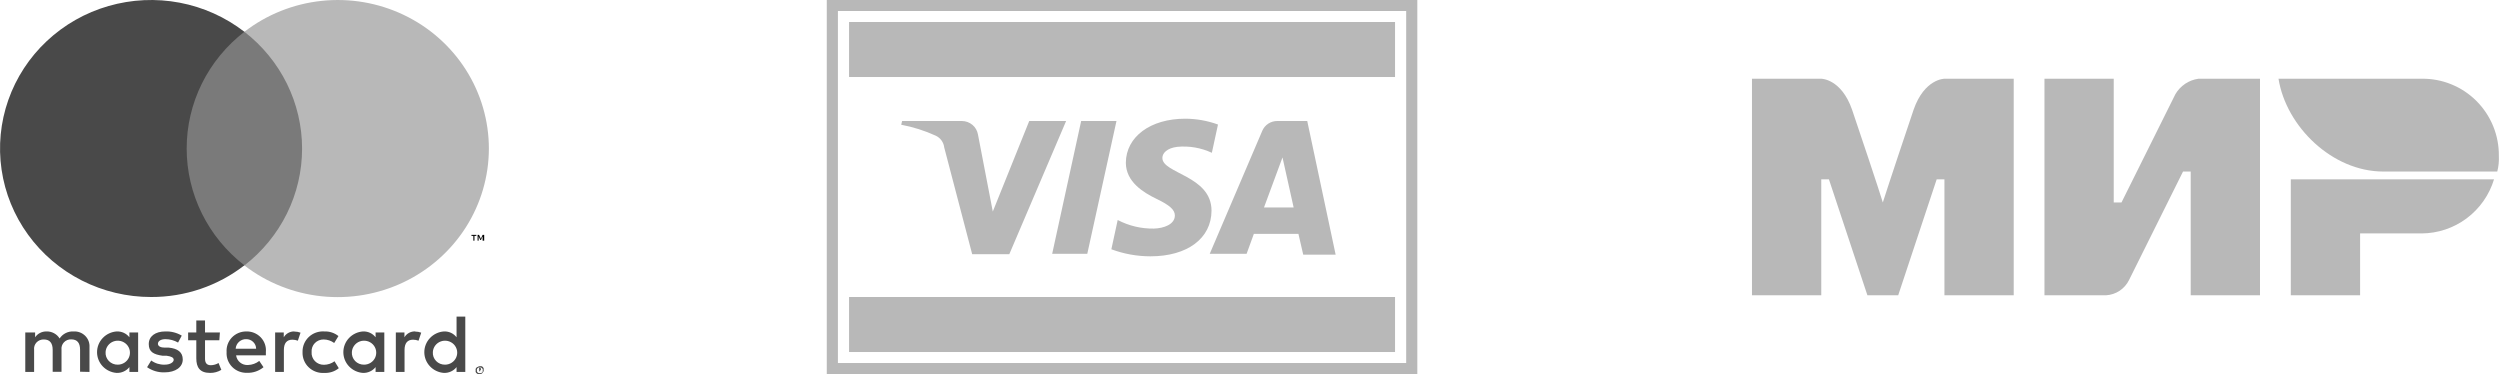 <svg width="127" height="19" viewBox="0 0 127 19" fill="none" xmlns="http://www.w3.org/2000/svg">
    <g clip-path="url(#clip0)">
        <path
            d="M123.02 4H115.748C116.138 6.436 118.485 8.714 121.065 8.714H126.861C126.928 8.457 126.955 8.192 126.942 7.928C126.948 7.409 126.851 6.894 126.656 6.414C126.46 5.934 126.171 5.498 125.806 5.132C125.44 4.766 125.005 4.477 124.527 4.283C124.048 4.088 123.536 3.992 123.02 4Z"
            fill="#B8B8B8"/>
        <path d="M116.373 9.109V15H119.893V11.858H123.02C123.844 11.854 124.646 11.585 125.308 11.091C125.97 10.596 126.457 9.901 126.697 9.109H116.373Z" fill="#B8B8B8"/>
        <path
            d="M103.859 4V15H106.989C107.236 14.986 107.475 14.906 107.682 14.768C107.888 14.629 108.053 14.438 108.161 14.214C110.274 9.972 110.898 8.714 110.898 8.714H111.288V15H114.808V4H111.681C111.439 4.033 111.208 4.121 111.005 4.257C110.801 4.394 110.632 4.574 110.509 4.786L107.771 10.286H107.378V4H103.859Z"
            fill="#B8B8B8"/>
        <path
            d="M89 15V4H92.52C92.52 4 93.537 4 94.085 5.572C95.492 9.736 95.647 10.286 95.647 10.286C95.647 10.286 95.969 9.264 97.212 5.572C97.759 4 98.777 4 98.777 4H102.297V15H98.777V9.109H98.384L96.429 15H94.864L92.909 9.109H92.52V15H89Z"
            fill="#B8B8B8"/>
    </g>
    <path d="M70.868 1.118H43.132V3.912H70.868V1.118Z" fill="#B8B8B8"/>
    <path d="M70.868 15.088H43.132V17.882H70.868V15.088Z" fill="#B8B8B8"/>
    <path
        d="M54.159 6.147L51.272 12.914H49.387L47.966 7.488C47.952 7.362 47.905 7.242 47.831 7.138C47.757 7.035 47.657 6.951 47.542 6.896C46.98 6.639 46.389 6.451 45.781 6.337L45.827 6.147H48.861C49.058 6.147 49.248 6.216 49.399 6.342C49.549 6.468 49.649 6.642 49.681 6.834L50.434 10.746L52.285 6.147H54.159ZM61.545 10.701C61.545 8.919 59.032 8.818 59.049 8.019C59.049 7.779 59.287 7.522 59.802 7.46C60.406 7.401 61.014 7.506 61.562 7.762L61.874 6.326C61.341 6.132 60.778 6.032 60.209 6.03C58.444 6.03 57.204 6.946 57.193 8.265C57.193 9.237 58.081 9.779 58.755 10.104C59.428 10.428 59.683 10.662 59.683 10.947C59.683 11.4 59.117 11.601 58.613 11.612C57.975 11.622 57.344 11.472 56.779 11.176L56.457 12.663C57.092 12.9 57.765 13.021 58.444 13.021C60.317 13.021 61.54 12.11 61.545 10.701ZM66.204 12.937H67.851L66.408 6.147H64.891C64.728 6.145 64.569 6.191 64.433 6.278C64.297 6.366 64.19 6.491 64.126 6.639L61.455 12.892H63.328L63.696 11.88H65.96L66.204 12.937ZM64.211 10.539L65.151 7.997L65.717 10.539H64.211ZM56.717 6.147L55.234 12.892H53.451L54.923 6.147H56.717Z"
        fill="#B8B8B8"/>
    <path d="M71.434 0.559V18.441H42.566V0.559H71.434ZM72 0H42V19H72V0Z" fill="#B8B8B8"/>
    <g clip-path="url(#clip1)">
        <path
            d="M4.546 18.894V17.637C4.553 17.531 4.537 17.424 4.5 17.325C4.462 17.226 4.404 17.135 4.328 17.059C4.252 16.984 4.161 16.925 4.061 16.887C3.96 16.848 3.852 16.832 3.744 16.837C3.603 16.829 3.463 16.857 3.337 16.92C3.211 16.983 3.104 17.078 3.029 17.195C2.959 17.081 2.86 16.988 2.74 16.925C2.621 16.862 2.487 16.832 2.352 16.837C2.24 16.837 2.129 16.863 2.03 16.915C1.931 16.966 1.846 17.042 1.784 17.134V16.888H1.284V18.894H1.733V17.776C1.724 17.708 1.73 17.638 1.751 17.572C1.772 17.506 1.808 17.446 1.856 17.395C1.904 17.344 1.962 17.305 2.027 17.279C2.093 17.253 2.163 17.241 2.233 17.245C2.529 17.245 2.676 17.43 2.676 17.771V18.888H3.125V17.771C3.116 17.703 3.122 17.633 3.143 17.568C3.164 17.503 3.199 17.442 3.246 17.392C3.293 17.341 3.351 17.301 3.416 17.275C3.48 17.249 3.55 17.237 3.619 17.24C3.926 17.24 4.068 17.424 4.068 17.765V18.883L4.546 18.894ZM11.171 16.888H10.415V16.279H9.972V16.888H9.557V17.285H9.972V18.201C9.972 18.665 10.153 18.944 10.676 18.944C10.877 18.946 11.074 18.892 11.244 18.788L11.102 18.441C10.984 18.512 10.849 18.55 10.71 18.553C10.489 18.553 10.415 18.419 10.415 18.218V17.285H11.142L11.171 16.888ZM14.955 16.837C14.846 16.834 14.738 16.86 14.643 16.912C14.548 16.964 14.469 17.041 14.415 17.134V16.888H13.977V18.894H14.421V17.776C14.421 17.441 14.563 17.256 14.852 17.256C14.947 17.257 15.042 17.274 15.131 17.307L15.267 16.899C15.167 16.862 15.061 16.843 14.955 16.843V16.837ZM9.233 17.05C8.983 16.901 8.695 16.827 8.403 16.837C7.886 16.837 7.557 17.083 7.557 17.48C7.557 17.877 7.801 18.005 8.261 18.072H8.466C8.71 18.106 8.824 18.167 8.824 18.279C8.824 18.391 8.665 18.525 8.364 18.525C8.119 18.532 7.878 18.458 7.682 18.313L7.472 18.654C7.73 18.833 8.041 18.926 8.358 18.916C8.926 18.916 9.284 18.642 9.284 18.262C9.284 17.882 9.017 17.704 8.574 17.659H8.364C8.176 17.659 8.023 17.597 8.023 17.463C8.023 17.329 8.165 17.229 8.409 17.229C8.633 17.231 8.852 17.291 9.046 17.402L9.233 17.05ZM21.114 16.837C21 16.829 20.887 16.852 20.786 16.905C20.686 16.957 20.602 17.037 20.546 17.134V16.888H20.108V18.894H20.551V17.776C20.551 17.441 20.693 17.256 20.983 17.256C21.078 17.257 21.172 17.274 21.262 17.307L21.398 16.899C21.298 16.862 21.192 16.843 21.085 16.843L21.114 16.837ZM15.369 17.882C15.363 18.026 15.387 18.169 15.441 18.303C15.494 18.437 15.576 18.558 15.681 18.658C15.785 18.759 15.911 18.836 16.048 18.885C16.185 18.934 16.332 18.955 16.477 18.944C16.744 18.957 17.005 18.872 17.21 18.704L16.994 18.352C16.841 18.467 16.653 18.529 16.46 18.531C16.374 18.533 16.289 18.518 16.209 18.486C16.13 18.454 16.058 18.406 15.998 18.345C15.939 18.284 15.893 18.211 15.864 18.131C15.835 18.052 15.823 17.967 15.83 17.882C15.823 17.8 15.835 17.717 15.863 17.639C15.891 17.561 15.935 17.49 15.993 17.43C16.051 17.37 16.121 17.323 16.198 17.291C16.276 17.259 16.359 17.244 16.443 17.245C16.636 17.247 16.824 17.309 16.977 17.424L17.193 17.072C16.992 16.91 16.737 16.827 16.477 16.837C16.333 16.827 16.188 16.847 16.052 16.895C15.916 16.943 15.792 17.019 15.687 17.118C15.583 17.216 15.501 17.335 15.446 17.467C15.391 17.599 15.365 17.74 15.369 17.882ZM19.523 17.882V16.888H19.08V17.134C19.005 17.037 18.908 16.959 18.796 16.907C18.684 16.856 18.561 16.832 18.438 16.837C18.167 16.857 17.914 16.976 17.729 17.172C17.544 17.367 17.442 17.624 17.442 17.891C17.442 18.158 17.544 18.415 17.729 18.61C17.914 18.805 18.167 18.925 18.438 18.944C18.561 18.948 18.683 18.924 18.795 18.872C18.907 18.821 19.004 18.744 19.08 18.648V18.894H19.523V17.882ZM17.875 17.882C17.882 17.764 17.924 17.649 17.996 17.554C18.068 17.458 18.166 17.385 18.28 17.344C18.394 17.303 18.517 17.296 18.635 17.323C18.753 17.35 18.86 17.411 18.943 17.497C19.026 17.583 19.082 17.692 19.103 17.809C19.124 17.926 19.11 18.047 19.063 18.156C19.015 18.265 18.936 18.359 18.835 18.424C18.734 18.49 18.615 18.525 18.494 18.525C18.41 18.527 18.325 18.511 18.247 18.479C18.169 18.447 18.098 18.399 18.04 18.339C17.982 18.278 17.937 18.206 17.909 18.128C17.88 18.049 17.869 17.966 17.875 17.882ZM12.5 16.837C12.364 16.838 12.23 16.866 12.105 16.919C11.98 16.973 11.868 17.051 11.775 17.149C11.683 17.247 11.612 17.363 11.566 17.489C11.521 17.615 11.502 17.749 11.511 17.882C11.502 18.021 11.522 18.16 11.57 18.29C11.619 18.42 11.694 18.539 11.792 18.638C11.89 18.738 12.008 18.816 12.139 18.868C12.27 18.919 12.41 18.944 12.551 18.939C12.856 18.949 13.154 18.847 13.386 18.654L13.171 18.335C13.009 18.462 12.809 18.535 12.602 18.542C12.456 18.553 12.311 18.508 12.198 18.416C12.085 18.325 12.012 18.193 11.994 18.05H13.506C13.509 17.994 13.509 17.938 13.506 17.882C13.519 17.747 13.502 17.61 13.457 17.481C13.412 17.352 13.339 17.234 13.244 17.135C13.149 17.036 13.033 16.959 12.905 16.907C12.777 16.856 12.639 16.832 12.5 16.837ZM12.5 17.229C12.566 17.227 12.632 17.239 12.694 17.262C12.755 17.286 12.811 17.321 12.859 17.367C12.907 17.412 12.944 17.466 12.971 17.526C12.997 17.585 13.011 17.65 13.011 17.715H11.972C11.976 17.646 11.994 17.579 12.025 17.517C12.056 17.455 12.099 17.4 12.152 17.355C12.205 17.309 12.267 17.275 12.333 17.253C12.4 17.232 12.47 17.223 12.54 17.229H12.5ZM23.637 17.882V16.083H23.193V17.134C23.119 17.037 23.021 16.959 22.91 16.907C22.798 16.856 22.675 16.832 22.551 16.837C22.281 16.857 22.028 16.976 21.843 17.172C21.658 17.367 21.555 17.624 21.555 17.891C21.555 18.158 21.658 18.415 21.843 18.61C22.028 18.805 22.281 18.925 22.551 18.944C22.674 18.948 22.797 18.924 22.909 18.872C23.02 18.821 23.118 18.744 23.193 18.648V18.894H23.637V17.882ZM21.989 17.882C21.995 17.764 22.037 17.649 22.109 17.554C22.181 17.458 22.28 17.385 22.394 17.344C22.507 17.303 22.631 17.296 22.748 17.323C22.866 17.35 22.973 17.411 23.057 17.497C23.14 17.583 23.195 17.692 23.217 17.809C23.238 17.926 23.224 18.047 23.176 18.156C23.128 18.265 23.049 18.359 22.948 18.424C22.847 18.49 22.729 18.525 22.608 18.525C22.523 18.527 22.439 18.511 22.361 18.479C22.283 18.447 22.212 18.399 22.154 18.339C22.095 18.278 22.051 18.206 22.022 18.128C21.994 18.049 21.982 17.966 21.989 17.882ZM7.017 17.882V16.888H6.574V17.134C6.498 17.037 6.4 16.959 6.287 16.907C6.174 16.856 6.05 16.832 5.926 16.837C5.656 16.857 5.403 16.976 5.218 17.172C5.033 17.367 4.93 17.624 4.93 17.891C4.93 18.158 5.033 18.415 5.218 18.61C5.403 18.805 5.656 18.925 5.926 18.944C6.05 18.948 6.174 18.924 6.286 18.872C6.399 18.821 6.497 18.744 6.574 18.648V18.894H7.017V17.882ZM5.364 17.882C5.37 17.764 5.412 17.649 5.484 17.554C5.556 17.458 5.655 17.385 5.769 17.344C5.882 17.303 6.006 17.296 6.123 17.323C6.241 17.35 6.348 17.411 6.432 17.497C6.515 17.583 6.571 17.692 6.592 17.809C6.613 17.926 6.599 18.047 6.551 18.156C6.504 18.265 6.424 18.359 6.323 18.424C6.222 18.49 6.104 18.525 5.983 18.525C5.898 18.527 5.814 18.511 5.736 18.479C5.658 18.447 5.587 18.399 5.529 18.339C5.47 18.278 5.426 18.206 5.397 18.128C5.369 18.049 5.357 17.966 5.364 17.882ZM24.375 18.603C24.401 18.598 24.428 18.598 24.455 18.603C24.481 18.609 24.505 18.623 24.523 18.642C24.542 18.662 24.558 18.684 24.568 18.709C24.574 18.733 24.574 18.758 24.568 18.782C24.574 18.808 24.574 18.835 24.568 18.86C24.556 18.883 24.541 18.904 24.523 18.922C24.514 18.941 24.502 18.957 24.486 18.971C24.471 18.984 24.452 18.994 24.432 19C24.394 19.015 24.352 19.019 24.311 19.011C24.271 19.003 24.234 18.984 24.205 18.955C24.186 18.939 24.173 18.917 24.165 18.894C24.159 18.868 24.159 18.841 24.165 18.816C24.159 18.792 24.159 18.767 24.165 18.743C24.171 18.717 24.185 18.694 24.205 18.676C24.224 18.658 24.247 18.644 24.273 18.637C24.303 18.616 24.338 18.604 24.375 18.603ZM24.375 18.955H24.438L24.489 18.922L24.523 18.872C24.526 18.851 24.526 18.83 24.523 18.81C24.526 18.791 24.526 18.773 24.523 18.754C24.514 18.736 24.503 18.719 24.489 18.704C24.474 18.689 24.457 18.678 24.438 18.67C24.417 18.665 24.395 18.665 24.375 18.67C24.355 18.665 24.333 18.665 24.313 18.67C24.293 18.678 24.276 18.689 24.262 18.704C24.247 18.719 24.236 18.736 24.227 18.754C24.225 18.773 24.225 18.791 24.227 18.81C24.224 18.83 24.224 18.851 24.227 18.872C24.236 18.89 24.247 18.907 24.262 18.922L24.313 18.955H24.375ZM24.375 18.709C24.384 18.706 24.394 18.704 24.404 18.704C24.413 18.704 24.423 18.706 24.432 18.709C24.435 18.716 24.436 18.722 24.436 18.729C24.436 18.736 24.435 18.742 24.432 18.749C24.435 18.755 24.436 18.761 24.436 18.768C24.436 18.775 24.435 18.782 24.432 18.788C24.417 18.793 24.401 18.793 24.387 18.788L24.449 18.86H24.432L24.375 18.788V18.86H24.335V18.676L24.375 18.709ZM24.33 18.743V18.793H24.432H24.358L24.33 18.743Z"
            fill="#494949"/>
        <path d="M15.773 1.615H9.057V13.484H15.773V1.615Z" fill="#7A7A7A"/>
        <path
            d="M9.483 7.55C9.482 6.407 9.745 5.278 10.253 4.25C10.761 3.222 11.501 2.321 12.415 1.615C11.454 0.871 10.326 0.364 9.125 0.136C7.924 -0.091 6.685 -0.033 5.511 0.306C4.338 0.644 3.264 1.254 2.379 2.085C1.493 2.915 0.823 3.941 0.423 5.078C0.023 6.215 -0.094 7.429 0.08 8.62C0.254 9.81 0.716 10.943 1.426 11.922C2.135 12.902 3.073 13.7 4.16 14.251C5.248 14.802 6.453 15.089 7.676 15.088C9.395 15.093 11.065 14.526 12.415 13.479C11.502 12.773 10.764 11.873 10.256 10.846C9.748 9.819 9.484 8.692 9.483 7.55Z"
            fill="#494949"/>
        <path
            d="M24.102 12.227V11.981H24.199V11.931H23.949V11.981H24.046V12.227H24.102ZM24.597 12.227V11.931H24.517L24.426 12.132L24.335 11.931H24.262V12.227H24.313V12.003L24.398 12.193H24.432L24.517 12.003V12.227H24.597Z"
            fill="black"/>
        <path
            d="M24.835 7.55C24.833 8.965 24.426 10.352 23.662 11.552C22.897 12.751 21.805 13.715 20.51 14.334C19.215 14.952 17.77 15.201 16.339 15.051C14.907 14.9 13.548 14.358 12.415 13.484C13.328 12.778 14.067 11.877 14.575 10.849C15.082 9.821 15.346 8.693 15.346 7.55C15.346 6.407 15.082 5.279 14.575 4.251C14.067 3.223 13.328 2.321 12.415 1.615C13.547 0.739 14.907 0.195 16.339 0.044C17.771 -0.108 19.218 0.14 20.513 0.759C21.809 1.378 22.901 2.343 23.666 3.544C24.43 4.745 24.835 6.133 24.835 7.55Z"
            fill="#B8B8B8"/>
    </g>
    <defs>
        <clipPath id="clip0">
            <rect width="38" height="11" fill="white" transform="translate(89 4)"/>
        </clipPath>
        <clipPath id="clip1">
            <rect width="25" height="19" fill="white"/>
        </clipPath>
    </defs>
</svg>
